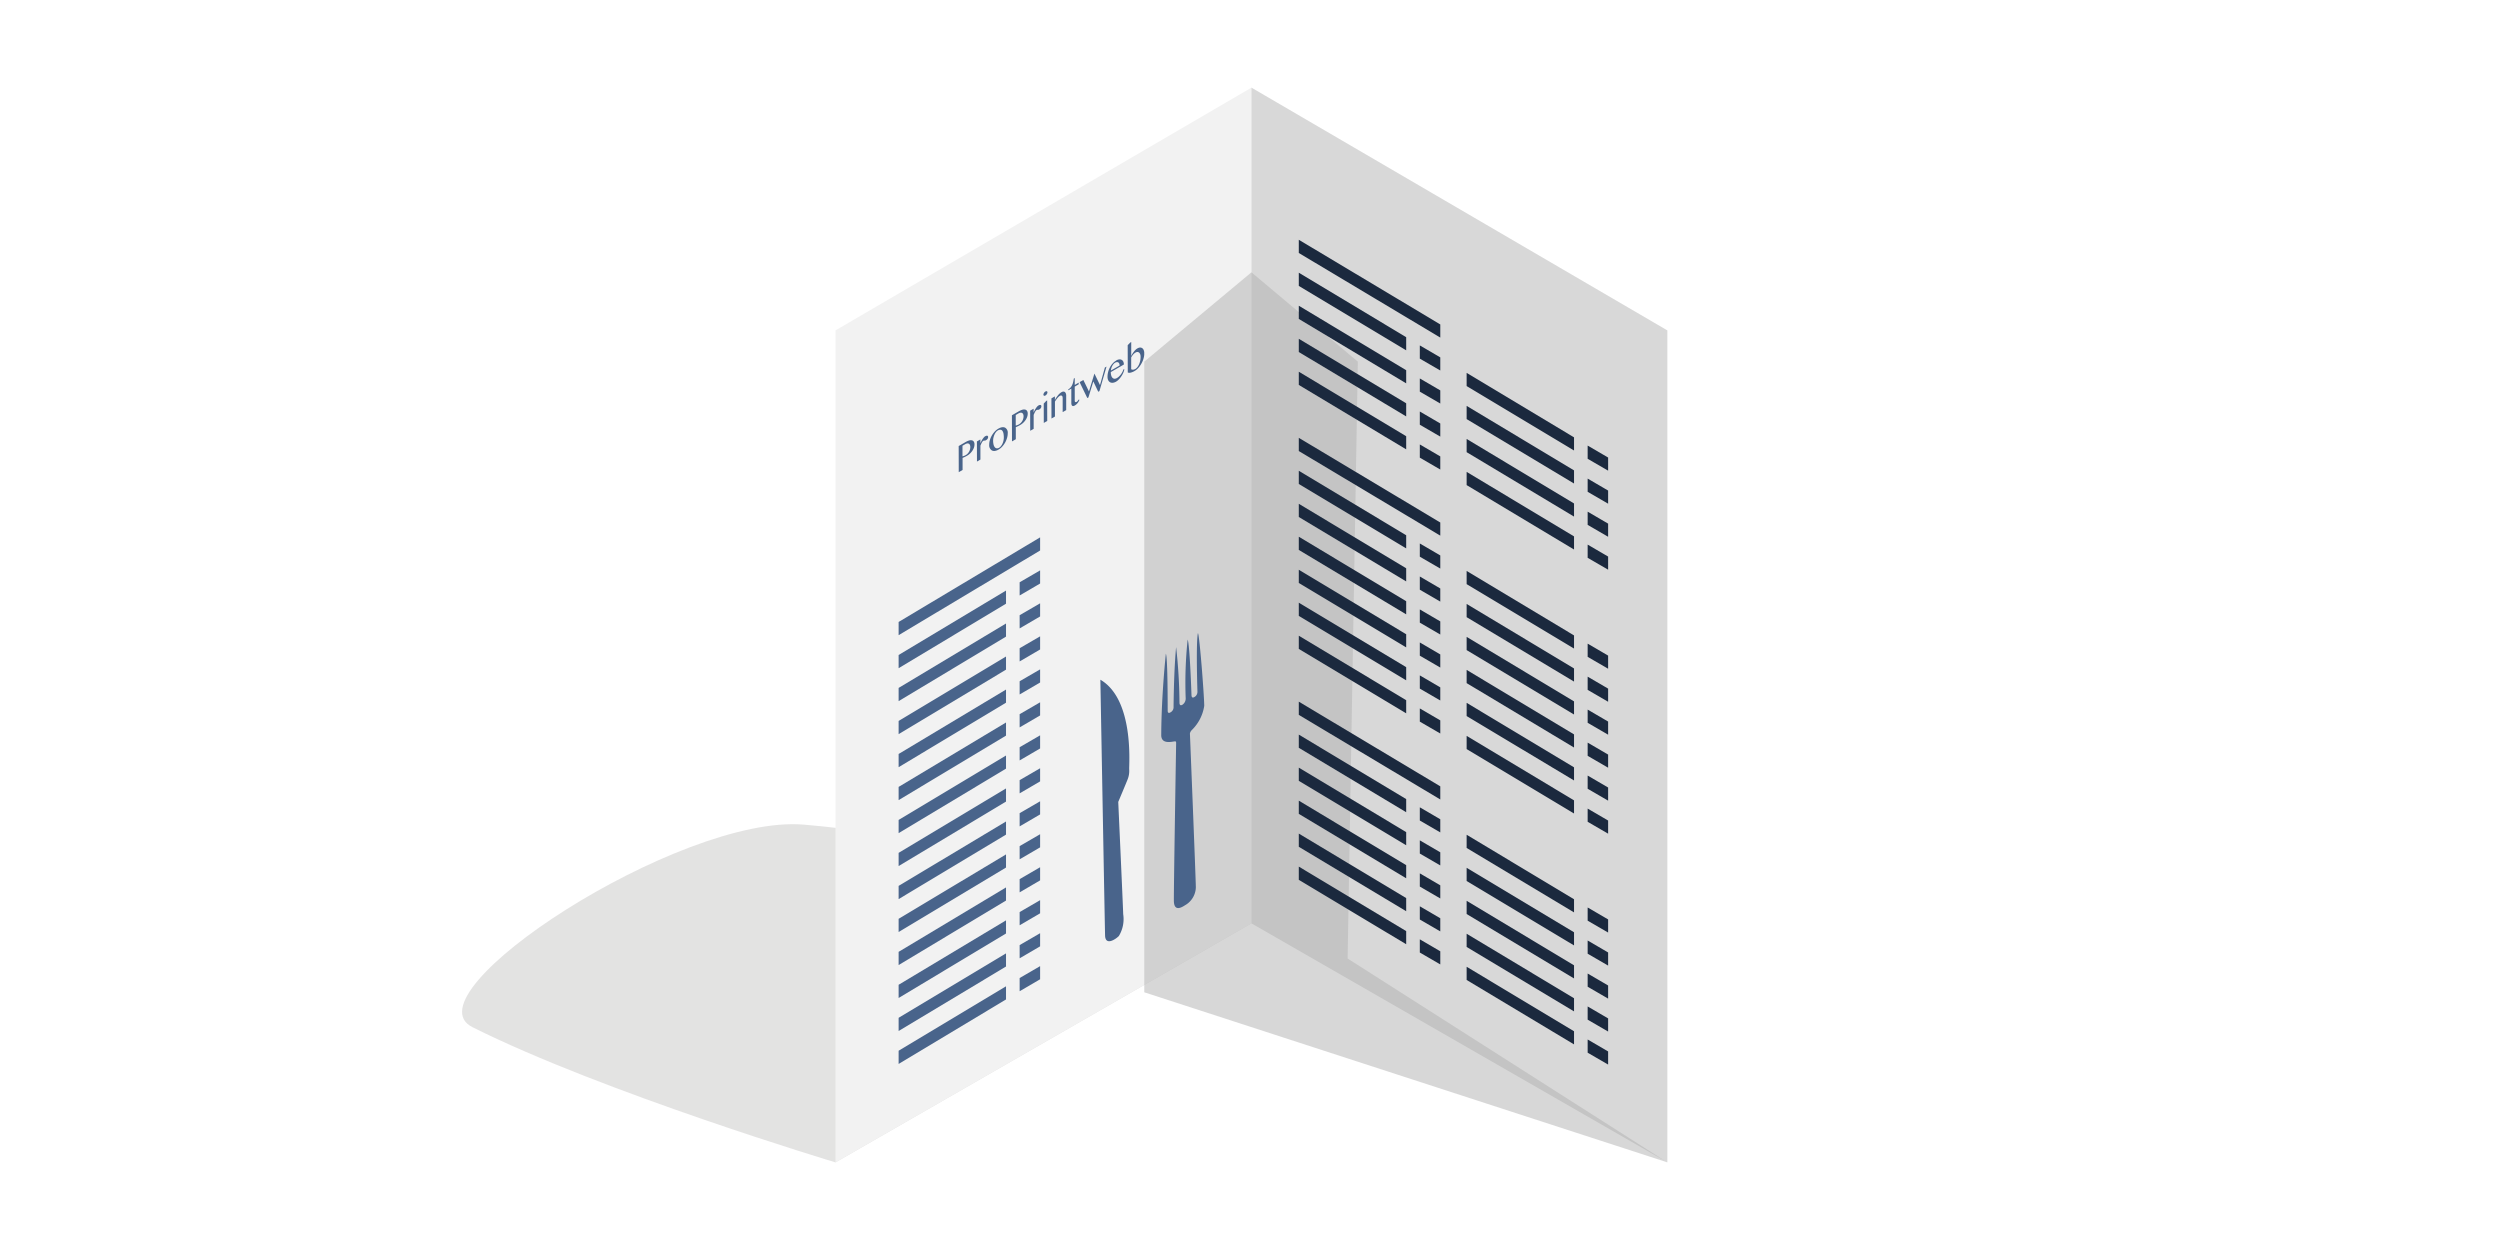 <svg id="off" xmlns="http://www.w3.org/2000/svg" xmlns:xlink="http://www.w3.org/1999/xlink" viewBox="0 0 283.465 141.732"><defs><style>.cls-1{fill:none;}.cls-2{opacity:0.5;filter:url(#AI_DesenfoqueGaussiano_4);}.cls-3{fill:#c8c7c6;}.cls-4{fill:#f2f2f2;}.cls-5{fill:#d8d8d8;}.cls-6{fill:#b0b0b0;}.cls-7{fill:#49648b;}.cls-8{fill:#1b293e;}.cls-9{isolation:isolate;}.cls-10{clip-path:url(#clip-path);}</style><filter id="AI_DesenfoqueGaussiano_4" name="AI_DesenfoqueGaussiano_4"><feGaussianBlur stdDeviation="4"/></filter><clipPath id="clip-path"><polygon class="cls-1" points="108.702 53.582 108.692 50.077 129.734 37.928 129.744 41.433 108.702 53.582"/></clipPath></defs><title>OFF_Restauració</title><g class="cls-2"><path class="cls-3" d="M94.734,131.8l47.16-27.1s-28.778-9.355-50.77-11.2c-14.03-1.176-45.189,19.147-37.543,22.973C68.387,123.881,94.734,131.8,94.734,131.8Z"/></g><polygon class="cls-4" points="94.735 37.462 141.894 9.935 141.894 104.696 94.735 131.797 94.735 37.462"/><polygon class="cls-5" points="189.054 37.462 141.895 9.935 141.895 104.696 189.054 131.797 189.054 37.462"/><g class="cls-2"><polygon class="cls-6" points="129.744 41.006 141.894 30.877 153.96 41.006 152.802 108.683 189.053 131.797 129.744 112.513 129.744 41.006"/></g><polygon class="cls-7" points="101.891 119.138 101.891 120.637 114.068 113.323 114.068 111.834 101.891 119.138"/><polygon class="cls-7" points="115.613 110.894 115.613 112.392 117.934 111.035 117.934 109.546 115.613 110.894"/><polygon class="cls-7" points="101.891 115.404 101.891 116.902 114.068 109.589 114.068 108.1 101.891 115.404"/><polygon class="cls-7" points="115.613 107.159 115.613 108.658 117.934 107.301 117.934 105.812 115.613 107.159"/><polygon class="cls-7" points="101.891 111.659 101.891 113.158 114.068 105.844 114.068 104.355 101.891 111.659"/><polygon class="cls-7" points="115.613 103.415 115.613 104.913 117.934 103.556 117.934 102.067 115.613 103.415"/><polygon class="cls-7" points="101.891 107.925 101.891 109.424 114.068 102.11 114.068 100.621 101.891 107.925"/><polygon class="cls-7" points="115.613 99.681 115.613 101.179 117.934 99.822 117.934 98.333 115.613 99.681"/><polygon class="cls-7" points="101.891 104.181 101.891 105.679 114.068 98.366 114.068 96.877 101.891 104.181"/><polygon class="cls-7" points="115.613 95.936 115.613 97.434 117.934 96.078 117.934 94.589 115.613 95.936"/><polygon class="cls-7" points="101.891 100.447 101.891 101.945 114.068 94.632 114.068 93.143 101.891 100.447"/><polygon class="cls-7" points="115.613 92.202 115.613 93.7 117.934 92.343 117.934 90.855 115.613 92.202"/><polygon class="cls-7" points="101.891 96.702 101.891 98.2 114.068 90.887 114.068 89.398 101.891 96.702"/><polygon class="cls-7" points="115.613 88.457 115.613 89.955 117.934 88.599 117.934 87.11 115.613 88.457"/><polygon class="cls-7" points="101.891 92.968 101.891 94.466 114.068 87.153 114.068 85.664 101.891 92.968"/><polygon class="cls-7" points="115.613 84.723 115.613 86.221 117.934 84.865 117.934 83.376 115.613 84.723"/><polygon class="cls-7" points="101.891 89.223 101.891 90.721 114.068 83.408 114.068 81.919 101.891 89.223"/><polygon class="cls-7" points="115.613 80.978 115.613 82.476 117.934 81.12 117.934 79.631 115.613 80.978"/><polygon class="cls-7" points="101.891 85.489 101.891 86.987 114.068 79.674 114.068 78.185 101.891 85.489"/><polygon class="cls-7" points="115.613 77.244 115.613 78.742 117.934 77.386 117.934 75.897 115.613 77.244"/><polygon class="cls-7" points="101.891 81.744 101.891 83.242 114.068 75.929 114.068 74.44 101.891 81.744"/><polygon class="cls-7" points="115.613 73.499 115.613 74.998 117.934 73.641 117.934 72.152 115.613 73.499"/><polygon class="cls-7" points="101.891 77.999 101.891 79.498 114.068 72.184 114.068 70.695 101.891 77.999"/><polygon class="cls-7" points="115.613 69.755 115.613 71.253 117.934 69.896 117.934 68.407 115.613 69.755"/><polygon class="cls-7" points="101.891 74.265 101.891 75.764 114.068 68.45 114.068 66.961 101.891 74.265"/><polygon class="cls-7" points="115.613 66.021 115.613 67.519 117.934 66.162 117.934 64.673 115.613 66.021"/><polygon class="cls-7" points="101.891 70.521 101.891 72.019 117.934 62.418 117.934 60.929 101.891 70.521"/><path class="cls-7" d="M126.794,90.927s.949-2.254,1.062-2.553a2.6,2.6,0,0,0,.178-1.16c-.018-.592.559-7.92-3.268-10.145,0,0,.5,27.8.534,29s1.172.454,1.561.064a3.68,3.68,0,0,0,.495-2.473C127.315,102.357,126.794,90.927,126.794,90.927Z"/><path class="cls-7" d="M133.357,84.274s-.274,16.553-.257,17.857.911.739,1.256.517a2.4,2.4,0,0,0,1.236-2.045c-.015-1.2-.668-17.34-.668-17.34s-.047-.188.183-.458a4.836,4.836,0,0,0,1.437-2.776c-.016-1.252-.526-7.929-.712-8.242,0,0-.238.473-.059,6.648a.676.676,0,0,1-.321.585c-.349.225-.354-.143-.355-.241s-.2-5.806-.435-6.251a46.858,46.858,0,0,0-.22,6.7.85.85,0,0,1-.374.681c-.14.09-.327.111-.332-.236a59.814,59.814,0,0,0-.38-6.3s-.237,2.07-.291,6.775a.65.65,0,0,1-.331.614c-.207.134-.332.072-.335-.168s.013-6.046-.206-6.473c0,0-.5,4.594-.524,9.163-.052,1.216,1.311.773,1.585.774C133.38,84.064,133.357,84.274,133.357,84.274Z"/><polygon class="cls-8" points="147.265 51.142 147.265 49.644 163.308 59.245 163.308 60.734 147.265 51.142"/><polygon class="cls-8" points="147.265 54.876 147.265 53.378 159.442 60.691 159.442 62.18 147.265 54.876"/><polygon class="cls-8" points="160.987 63.121 160.987 61.623 163.308 62.979 163.308 64.468 160.987 63.121"/><polygon class="cls-8" points="147.265 58.621 147.265 57.123 159.442 64.436 159.442 65.925 147.265 58.621"/><polygon class="cls-8" points="160.987 66.865 160.987 65.367 163.308 66.724 163.308 68.213 160.987 66.865"/><polygon class="cls-8" points="147.265 62.355 147.265 60.857 159.442 68.17 159.442 69.659 147.265 62.355"/><polygon class="cls-8" points="160.987 70.6 160.987 69.101 163.308 70.458 163.308 71.947 160.987 70.6"/><polygon class="cls-8" points="147.265 66.1 147.265 64.601 159.442 71.915 159.442 73.404 147.265 66.1"/><polygon class="cls-8" points="160.987 74.344 160.987 72.846 163.308 74.203 163.308 75.692 160.987 74.344"/><polygon class="cls-8" points="147.265 69.834 147.265 68.335 159.442 75.649 159.442 77.138 147.265 69.834"/><polygon class="cls-8" points="160.987 78.078 160.987 76.58 163.308 77.937 163.308 79.426 160.987 78.078"/><polygon class="cls-8" points="147.265 73.578 147.265 72.08 159.442 79.393 159.442 80.882 147.265 73.578"/><polygon class="cls-8" points="160.987 81.823 160.987 80.325 163.308 81.681 163.308 83.17 160.987 81.823"/><polygon class="cls-8" points="147.265 81.057 147.265 79.559 163.308 89.16 163.308 90.649 147.265 81.057"/><polygon class="cls-8" points="147.265 84.791 147.265 83.293 159.442 90.606 159.442 92.095 147.265 84.791"/><polygon class="cls-8" points="160.987 93.036 160.987 91.538 163.308 92.894 163.308 94.383 160.987 93.036"/><polygon class="cls-8" points="147.265 88.536 147.265 87.038 159.442 94.351 159.442 95.84 147.265 88.536"/><polygon class="cls-8" points="160.987 96.781 160.987 95.283 163.308 96.639 163.308 98.128 160.987 96.781"/><polygon class="cls-8" points="147.265 92.281 147.265 90.783 159.442 98.096 159.442 99.585 147.265 92.281"/><polygon class="cls-8" points="160.987 100.525 160.987 99.027 163.308 100.384 163.308 101.873 160.987 100.525"/><polygon class="cls-8" points="147.265 96.015 147.265 94.517 159.442 101.83 159.442 103.319 147.265 96.015"/><polygon class="cls-8" points="160.987 104.26 160.987 102.761 163.308 104.118 163.308 105.607 160.987 104.26"/><polygon class="cls-8" points="147.265 99.76 147.265 98.261 159.442 105.575 159.442 107.064 147.265 99.76"/><polygon class="cls-8" points="160.987 108.004 160.987 106.506 163.308 107.863 163.308 109.352 160.987 108.004"/><polygon class="cls-8" points="166.296 66.233 166.296 64.735 178.473 72.048 178.473 73.537 166.296 66.233"/><polygon class="cls-8" points="180.018 74.478 180.018 72.979 182.339 74.336 182.339 75.825 180.018 74.478"/><polygon class="cls-8" points="166.296 69.978 166.296 68.479 178.473 75.793 178.473 77.282 166.296 69.978"/><polygon class="cls-8" points="180.018 78.222 180.018 76.724 182.339 78.081 182.339 79.57 180.018 78.222"/><polygon class="cls-8" points="147.265 39.913 147.265 38.415 159.442 45.728 159.442 47.217 147.265 39.913"/><polygon class="cls-8" points="160.987 48.158 160.987 46.66 163.308 48.016 163.308 49.505 160.987 48.158"/><polygon class="cls-8" points="147.265 43.647 147.265 42.149 159.442 49.462 159.442 50.951 147.265 43.647"/><polygon class="cls-8" points="160.987 51.892 160.987 50.394 163.308 51.75 163.308 53.239 160.987 51.892"/><polygon class="cls-8" points="166.296 51.27 166.296 49.772 178.473 57.085 178.473 58.574 166.296 51.27"/><polygon class="cls-8" points="180.018 59.515 180.018 58.016 182.339 59.373 182.339 60.862 180.018 59.515"/><polygon class="cls-8" points="166.296 55.004 166.296 53.506 178.473 60.819 178.473 62.308 166.296 55.004"/><polygon class="cls-8" points="180.018 63.249 180.018 61.751 182.339 63.107 182.339 64.596 180.018 63.249"/><polygon class="cls-8" points="147.265 28.684 147.265 27.186 163.308 36.787 163.308 38.276 147.265 28.684"/><polygon class="cls-8" points="147.265 32.418 147.265 30.92 159.442 38.233 159.442 39.722 147.265 32.418"/><polygon class="cls-8" points="160.987 40.663 160.987 39.165 163.308 40.521 163.308 42.01 160.987 40.663"/><polygon class="cls-8" points="147.265 36.163 147.265 34.665 159.442 41.978 159.442 43.467 147.265 36.163"/><polygon class="cls-8" points="160.987 44.408 160.987 42.91 163.308 44.266 163.308 45.755 160.987 44.408"/><polygon class="cls-8" points="166.296 43.775 166.296 42.277 178.473 49.59 178.473 51.079 166.296 43.775"/><polygon class="cls-8" points="180.018 52.02 180.018 50.522 182.339 51.878 182.339 53.367 180.018 52.02"/><polygon class="cls-8" points="166.296 47.52 166.296 46.022 178.473 53.335 178.473 54.824 166.296 47.52"/><polygon class="cls-8" points="180.018 55.765 180.018 54.266 182.339 55.623 182.339 57.112 180.018 55.765"/><polygon class="cls-8" points="166.296 73.712 166.296 72.213 178.473 79.527 178.473 81.016 166.296 73.712"/><polygon class="cls-8" points="180.018 81.956 180.018 80.458 182.339 81.815 182.339 83.304 180.018 81.956"/><polygon class="cls-8" points="166.296 77.456 166.296 75.958 178.473 83.271 178.473 84.76 166.296 77.456"/><polygon class="cls-8" points="180.018 85.701 180.018 84.203 182.339 85.559 182.339 87.048 180.018 85.701"/><polygon class="cls-8" points="166.296 81.191 166.296 79.692 178.473 87.006 178.473 88.495 166.296 81.191"/><polygon class="cls-8" points="180.018 89.435 180.018 87.937 182.339 89.294 182.339 90.783 180.018 89.435"/><polygon class="cls-8" points="166.296 84.935 166.296 83.437 178.473 90.75 178.473 92.239 166.296 84.935"/><polygon class="cls-8" points="180.018 93.18 180.018 91.682 182.339 93.038 182.339 94.527 180.018 93.18"/><polygon class="cls-8" points="166.296 96.148 166.296 94.65 178.473 101.963 178.473 103.452 166.296 96.148"/><polygon class="cls-8" points="180.018 104.393 180.018 102.895 182.339 104.251 182.339 105.74 180.018 104.393"/><polygon class="cls-8" points="166.296 99.893 166.296 98.395 178.473 105.708 178.473 107.197 166.296 99.893"/><polygon class="cls-8" points="180.018 108.138 180.018 106.639 182.339 107.996 182.339 109.485 180.018 108.138"/><polygon class="cls-8" points="166.296 103.638 166.296 102.139 178.473 109.453 178.473 110.942 166.296 103.638"/><polygon class="cls-8" points="180.018 111.882 180.018 110.384 182.339 111.741 182.339 113.23 180.018 111.882"/><polygon class="cls-8" points="166.296 107.372 166.296 105.873 178.473 113.187 178.473 114.676 166.296 107.372"/><polygon class="cls-8" points="180.018 115.616 180.018 114.118 182.339 115.475 182.339 116.964 180.018 115.616"/><polygon class="cls-8" points="166.296 111.116 166.296 109.618 178.473 116.931 178.473 118.42 166.296 111.116"/><polygon class="cls-8" points="180.018 119.361 180.018 117.863 182.339 119.219 182.339 120.708 180.018 119.361"/><g class="cls-9"><g class="cls-10"><path class="cls-7" d="M109.475,51.611l-.016.009a1.085,1.085,0,0,1-.172.08c-.055.017-.109.033-.155.043l0-1.2.306-.177a.634.634,0,0,1,.226-.084.285.285,0,0,1,.183.026.278.278,0,0,1,.124.137.575.575,0,0,1,.048.244,1.149,1.149,0,0,1-.033.259,1.1,1.1,0,0,1-.1.256,1.182,1.182,0,0,1-.174.233,1.167,1.167,0,0,1-.229.179m.035-1.514-.817.472.008,2.965.434-.251,0-1.374a.663.663,0,0,0,.094-.034c.038-.017.081-.034.126-.055s.094-.047.143-.073.1-.05.14-.076a1.855,1.855,0,0,0,.31-.226,1.878,1.878,0,0,0,.272-.306,1.614,1.614,0,0,0,.193-.359,1.137,1.137,0,0,0,.071-.394.546.546,0,0,0-.078-.315.341.341,0,0,0-.207-.147.627.627,0,0,0-.307.011,1.654,1.654,0,0,0-.379.162"/><path class="cls-7" d="M111.728,49.45a.68.68,0,0,0-.157.128,1.741,1.741,0,0,0-.149.191,2.227,2.227,0,0,0-.138.234c-.044.084-.087.17-.125.256v-.433l-.391.226.006,2.283.391-.226,0-1.581c.028-.067.055-.13.083-.19s.051-.108.078-.158a.8.8,0,0,1,.081-.12.28.28,0,0,1,.079-.072l.011-.007a.234.234,0,0,1,.072-.026h.066a.3.3,0,0,0,.072-.005.312.312,0,0,0,.088-.036l.018-.011.018-.01a.488.488,0,0,0,.15-.144.355.355,0,0,0,.059-.2.17.17,0,0,0-.024-.092.139.139,0,0,0-.066-.05.2.2,0,0,0-.1,0,.391.391,0,0,0-.119.047"/><path class="cls-7" d="M113.281,50.769a.423.423,0,0,1-.277.064.327.327,0,0,1-.216-.133.785.785,0,0,1-.135-.3,1.932,1.932,0,0,1-.048-.442,1.583,1.583,0,0,1,.042-.35,1.79,1.79,0,0,1,.114-.335,1.4,1.4,0,0,1,.163-.275.721.721,0,0,1,.191-.177l.028-.017c.215-.124.413-.106.517.05a.743.743,0,0,1,.122.309,2.442,2.442,0,0,1,.037.443,1.678,1.678,0,0,1-.147.685,1.471,1.471,0,0,1-.168.283.778.778,0,0,1-.215.192l-.01.006m-.052-2.186-.016.01-.016.009a1.794,1.794,0,0,0-.407.331,2.4,2.4,0,0,0-.549.966,1.863,1.863,0,0,0-.077.52.692.692,0,0,0,.3.649.547.547,0,0,0,.333.058,1.1,1.1,0,0,0,.424-.151,1.776,1.776,0,0,0,.419-.342,2.513,2.513,0,0,0,.331-.46,2.582,2.582,0,0,0,.218-.527,1.949,1.949,0,0,0,.077-.534.652.652,0,0,0-.3-.625.612.612,0,0,0-.332-.048,1.128,1.128,0,0,0-.4.147"/><path class="cls-7" d="M115.513,48.124l-.016.009a1.064,1.064,0,0,1-.172.08c-.055.017-.109.033-.155.043l0-1.2.306-.177a.634.634,0,0,1,.226-.084.3.3,0,0,1,.183.026.278.278,0,0,1,.124.137.575.575,0,0,1,.048.244,1.063,1.063,0,0,1-.035.26,1.087,1.087,0,0,1-.1.254,1.182,1.182,0,0,1-.174.233,1.167,1.167,0,0,1-.229.179m.035-1.514-.817.472.008,2.965.434-.251,0-1.374a.663.663,0,0,0,.094-.034c.038-.017.081-.034.126-.055s.094-.047.143-.073.1-.05.14-.076a1.855,1.855,0,0,0,.31-.226,1.878,1.878,0,0,0,.272-.306,1.54,1.54,0,0,0,.191-.357,1.105,1.105,0,0,0,.073-.395.546.546,0,0,0-.078-.315.341.341,0,0,0-.207-.147.641.641,0,0,0-.307.011,1.654,1.654,0,0,0-.379.162"/><path class="cls-7" d="M117.764,45.965a.677.677,0,0,0-.155.126,1.741,1.741,0,0,0-.149.191,2.227,2.227,0,0,0-.138.234c-.044.084-.087.17-.125.256v-.433l-.391.226.006,2.283.391-.226,0-1.581c.028-.067.055-.13.08-.188s.053-.109.081-.159a.8.8,0,0,1,.081-.12.28.28,0,0,1,.079-.072l.011-.007a.234.234,0,0,1,.072-.026h.066a.3.3,0,0,0,.072-.005.312.312,0,0,0,.088-.036l.018-.011.018-.01a.488.488,0,0,0,.15-.144.355.355,0,0,0,.059-.2.17.17,0,0,0-.024-.092.139.139,0,0,0-.066-.05.219.219,0,0,0-.1,0,.4.4,0,0,0-.121.048"/><path class="cls-7" d="M118.736,45.4l-.115.066-.276.289.006,2.2.391-.226-.007-2.332m-.2-1.009a.483.483,0,0,0-.157.159.468.468,0,0,0-.049.1.208.208,0,0,0,0,.176.092.092,0,0,0,.049.045.134.134,0,0,0,.07.008.206.206,0,0,0,.076-.026l.012-.007.012-.006a.4.4,0,0,0,.078-.062.475.475,0,0,0,.072-.091.5.5,0,0,0,.049-.1.227.227,0,0,0,0-.176.115.115,0,0,0-.049-.043.12.12,0,0,0-.072-.007.263.263,0,0,0-.089.032"/><path class="cls-7" d="M120.383,44.453a1.5,1.5,0,0,0-.4.343,3.168,3.168,0,0,0-.373.563v-.415l-.393.227.006,2.285.393-.227,0-1.694a2.492,2.492,0,0,1,.138-.214c.047-.066.093-.13.144-.189a1.43,1.43,0,0,1,.142-.148.678.678,0,0,1,.134-.1l.007,0a.194.194,0,0,1,.221-.01c.06.044.09.139.09.291l0,1.564.4-.228,0-1.64a.668.668,0,0,0-.041-.246.361.361,0,0,0-.107-.161.258.258,0,0,0-.16-.055.384.384,0,0,0-.2.059"/><path class="cls-7" d="M121.865,42.861l-.113.065c-.019.128-.042.252-.067.369a1.713,1.713,0,0,1-.108.336,1.239,1.239,0,0,1-.174.289,1.014,1.014,0,0,1-.251.214l-.024.013v.112l.345-.2,0,1.611a.782.782,0,0,0,.022.205.269.269,0,0,0,.073.127.167.167,0,0,0,.122.038.426.426,0,0,0,.172-.06l.012-.007a1.174,1.174,0,0,0,.313-.274,1.458,1.458,0,0,0,.21-.371l-.1-.019a.931.931,0,0,1-.1.148.441.441,0,0,1-.121.107.227.227,0,0,1-.085.03.114.114,0,0,1-.068-.012.113.113,0,0,1-.045-.052.2.2,0,0,1-.017-.085l0-1.611.447-.258v-.191l-.447.258,0-.782"/><polyline class="cls-7" points="125.466 41.565 125.277 41.674 124.724 43.663 124.092 42.358 123.472 44.386 122.837 43.083 122.412 43.328 123.288 45.136 123.412 45.064 123.967 43.246 124.526 44.421 124.662 44.342 125.466 41.565"/><path class="cls-7" d="M126.949,41.443l-.987.567a1.3,1.3,0,0,1,.05-.271,1.376,1.376,0,0,1,.106-.252,1.024,1.024,0,0,1,.144-.211.678.678,0,0,1,.172-.148.472.472,0,0,1,.2-.067.271.271,0,0,1,.164.033.274.274,0,0,1,.109.13.536.536,0,0,1,.041.219m-.378-.563-.015.009-.015.008a1.631,1.631,0,0,0-.385.318,2.058,2.058,0,0,0-.308.444,2.331,2.331,0,0,0-.2.517,2.121,2.121,0,0,0-.069.549.854.854,0,0,0,.078.386.516.516,0,0,0,.209.232.546.546,0,0,0,.311.058.933.933,0,0,0,.379-.131,1.512,1.512,0,0,0,.3-.244,2.367,2.367,0,0,0,.276-.34,2.969,2.969,0,0,0,.223-.4,2.056,2.056,0,0,0,.137-.412l-.113.009a1.306,1.306,0,0,1-.1.263,1.831,1.831,0,0,1-.163.273,1.8,1.8,0,0,1-.214.249,1.28,1.28,0,0,1-.249.193.539.539,0,0,1-.283.083.345.345,0,0,1-.224-.1.607.607,0,0,1-.143-.255,1.367,1.367,0,0,1-.054-.4l1.482-.856a.757.757,0,0,0-.065-.33.444.444,0,0,0-.182-.2.46.46,0,0,0-.281-.051.878.878,0,0,0-.344.12"/><path class="cls-7" d="M128.7,41.845a.475.475,0,0,1-.258.073.434.434,0,0,1-.1-.018.42.42,0,0,1-.081-.039l0-1.327a1.286,1.286,0,0,1,.089-.159c.038-.056.079-.109.119-.159a1.65,1.65,0,0,1,.136-.137.831.831,0,0,1,.138-.1.453.453,0,0,1,.228-.068.315.315,0,0,1,.186.067.457.457,0,0,1,.124.188.789.789,0,0,1,.046.294,2.047,2.047,0,0,1-.166.833,1.454,1.454,0,0,1-.193.327.912.912,0,0,1-.251.221l-.012.007m-.448-3.063-.115.066-.278.288.009,3.1a.594.594,0,0,0,.347.008,1.627,1.627,0,0,0,.415-.173,1.733,1.733,0,0,0,.3-.22,2.384,2.384,0,0,0,.265-.293,2.62,2.62,0,0,0,.223-.342,2.661,2.661,0,0,0,.174-.374,2.749,2.749,0,0,0,.11-.389,1.914,1.914,0,0,0,.039-.385,1,1,0,0,0-.061-.362.511.511,0,0,0-.167-.229.4.4,0,0,0-.252-.073.633.633,0,0,0-.305.1l-.014.008a.971.971,0,0,0-.191.147,2.05,2.05,0,0,0-.193.217,2.2,2.2,0,0,0-.17.247,1.575,1.575,0,0,0-.127.257l0-1.6"/></g></g></svg>
